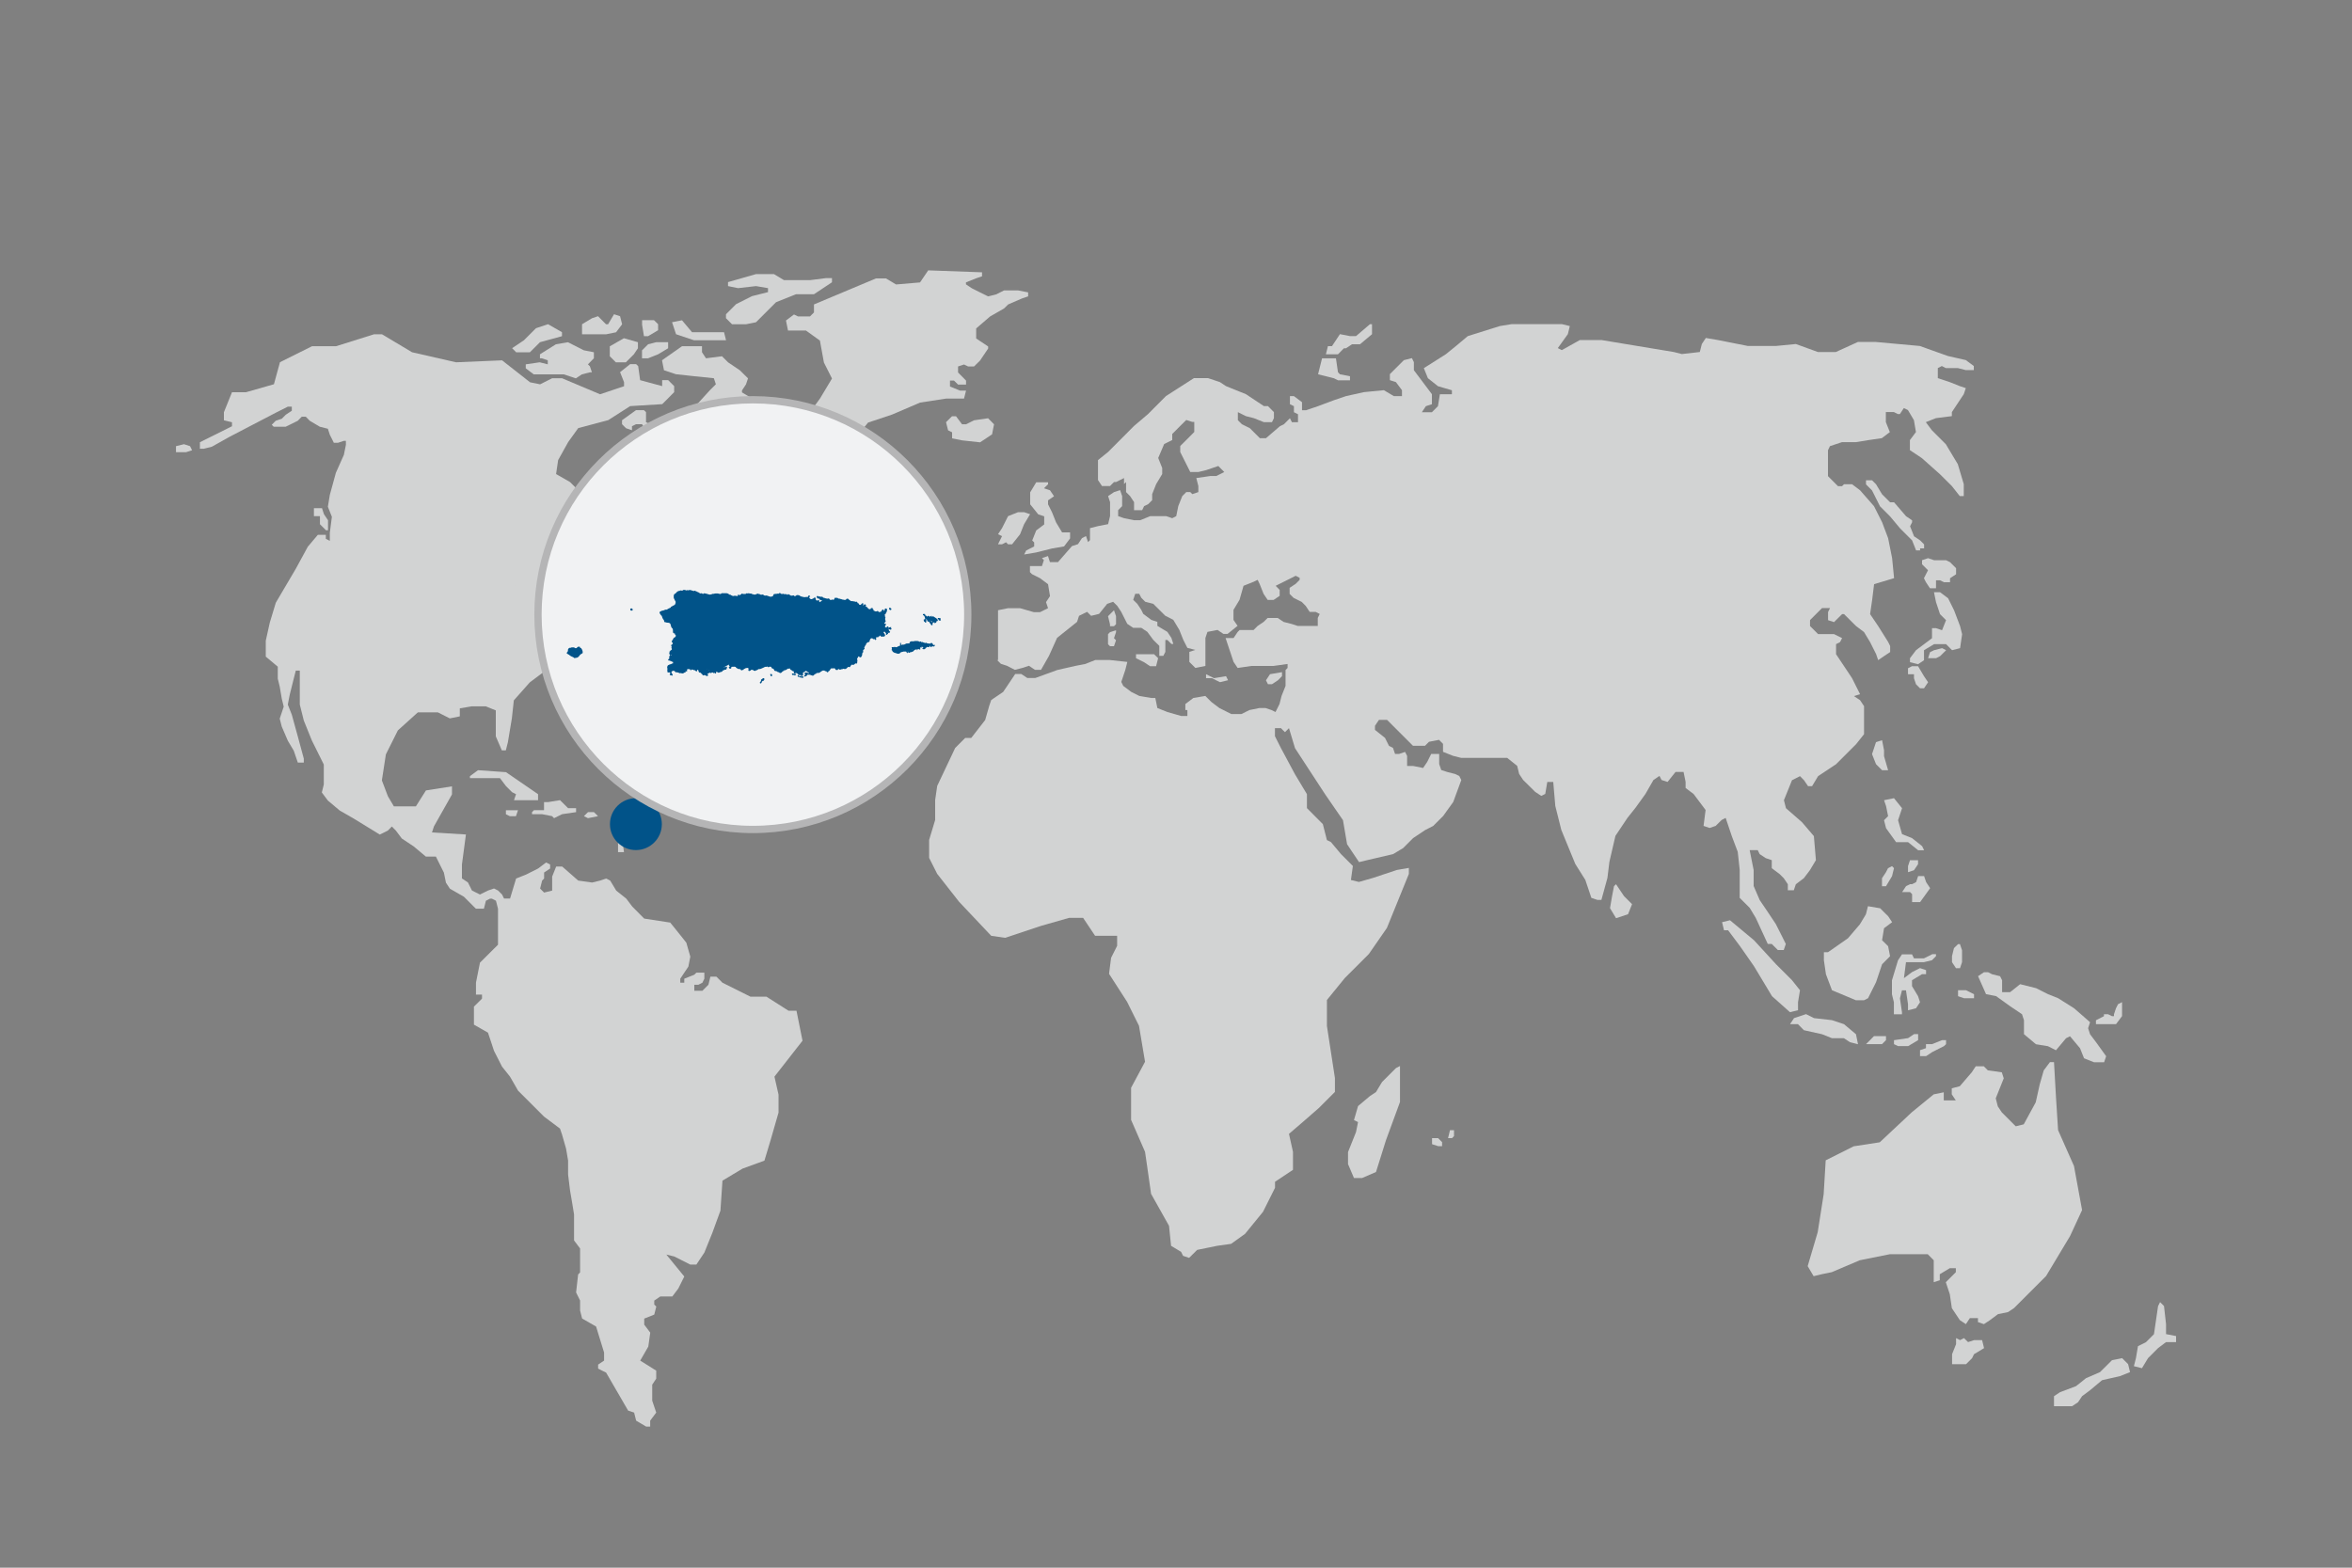 <?xml version="1.0" encoding="UTF-8"?><svg id="a" xmlns="http://www.w3.org/2000/svg" viewBox="0 0 300 200"><rect x="0" y="0" width="300" height="200" fill="#808080" stroke="none"/><defs><style>.b{fill:#015389;}.c{fill:#d2d3d3;}.d{fill:#f1f2f3;stroke:#b5b5b6;stroke-miterlimit:10;stroke-width:.93px;}</style></defs><g><path class="c" d="M25.5,57.19v-.77l4.09-2.04v-.51l-1.03-.25v-1.03l1.03-2.55h1.78l3.57-1.02,.77-2.81,4.09-2.04h3.06l4.84-1.52h1.03l3.83,2.29,5.61,1.28,5.87-.25,3.57,2.8,1.28,.26,1.53-.77h1.28l4.84,2.04,3.06-1.03v-.51l-.51-1.28,1.28-1.02h.77l.26,.25,.25,1.79,2.81,.76v-.76h.77l.76,.76v.77l-1.52,1.53-4.09,.25-2.8,1.79-3.83,1.02-1.28,1.78-1.28,2.3-.26,1.78,1.78,1.02,1.53,1.53,1.28,.25v1.03l-.77,1.52v1.28l1.53-.25,2.03-3.32,2.04-1.28,.26-1.78,3.06-4.33,2.81-.26,1.28,2.29v.77l-.26,.77,1.78,.26,1.28-1.79h.51l.52,3.58,1.78,4.08v1.03l-.51,1.02-3.83,1.78-1.53,.26-.26-.51h-3.06l-4.08,2.55v.51h.51l2.55-1.53h2.29v.52l-.77,.76v1.28l1.79,.77-.26,1.03-2.29,.51-.77,.51v.51l-.51-.25v-.52l1.02-.51v-1.02l-2.04,.51-2.8,1.53-1.03,1.78-2.29,.25-2.04,3.07-.77,1.02-.77,.26,.26-1.53h-.51l-1.03,3.32-3.06,2.29-2.04,2.3-.25,2.29-.51,3.06-.26,1.03h-.51l-.77-1.79v-3.31l-1.28-.52h-1.78l-1.53,.26v1.02l-1.28,.26-1.52-.77h-2.55l-2.55,2.3-1.53,3.06-.51,3.32,.77,2.03,.76,1.28h2.81l1.28-2.03,3.32-.52v1.03l-2.3,4.08-.25,.77,4.33,.26-.51,3.83v1.78l.77,.51,.51,1.03,1.02,.51,1.03-.51,.76-.26,.52,.26,.51,.51,.25,.51h.77l.77-2.55,1.28-.51,1.53-.77,1.02-.77,.51,.26v.51l-.77,.51v.77l-.25,.26-.26,1.02,.51,.51,1.03-.25v-1.79l.51-1.28h.77l2.04,1.79,1.78,.25,1.02-.25,.77-.26,.51,.26,.77,1.28,1.28,1.02,.77,1.02,1.52,1.53,3.32,.51,1.03,1.28,1.02,1.28,.51,1.78-.25,1.28-.52,.77-.51,.77v.51h.51v-.51l1.28-.51,.26-.26h1.02v.77l-.25,.51-.51,.26h-.52v.77h1.03l.77-.77,.25-1.03h.77l.77,.77,3.57,1.78h2.04l2.81,1.79h1.02l.77,3.83-3.58,4.58,.52,2.3v2.29l-1.03,3.58-.77,2.55-2.8,1.02-2.55,1.53-.26,3.83-1.02,2.8-1.03,2.55-1.02,1.53h-.77l-2.04-1.03-1.02-.25,2.29,2.8-.76,1.53-.77,1.02h-1.53l-.77,.52v.51l.26,.25-.26,1.03-1.28,.51v.77l.77,1.02-.25,1.78-1.03,1.79,2.04,1.28v1.02l-.51,.77v2.04l.51,1.52-.77,1.03v.76h-.51l-1.28-.76-.26-1.03-.76-.25-2.81-4.85-.51-.25-.51-.26v-.51l.76-.51v-1.03l-1.02-3.32-1.78-1.02-.26-1.02v-1.28l-.51-1.03,.26-2.29,.25-.26v-3.06l-.77-1.02v-3.32l-.25-1.53-.26-1.52-.25-2.04v-1.78l-.26-1.53-.51-1.78-.26-.77-2.04-1.53-3.31-3.31-1.03-1.79-1.02-1.28-1.03-2.03-.25-.77-.51-1.53-1.79-1.02v-2.3l1.03-1.02v-.51h-.77v-1.53l.51-2.55,2.3-2.29v-4.59l-.26-1.02-.51-.26h-.26l-.51,.26-.26,1.02h-1.02l-1.53-1.53-1.78-1.02-.51-.77-.26-1.28-.51-1.02-.51-1.03h-1.28l-1.53-1.28-.76-.51-.77-.51-.77-1.02-.51-.52-.51,.52-1.03,.51-3.32-2.04-1.78-1.02-1.52-1.28-.77-1.03,.25-1.02v-2.55l-1.52-3.06-1.03-2.55-.51-2.04v-4.33h-.51l-.26,1.02-.51,2.04-.25,1.28,.51,1.28,.77,2.8,.76,2.81v.51h-.76l-.52-1.52-.76-1.28-.77-1.79-.26-1.02,.51-1.53-.25-1.02-.26-1.53-.25-1.02v-1.53l-1.53-1.28v-2.03l.51-2.3,.77-2.55,2.55-4.33,1.53-2.81,1.28-1.52h1.02v.51l.51,.26v-1.03l.26-2.04-.51-1.28,.25-1.52,.77-2.81,1.02-2.29,.26-1.28v-.51h-.26l-.76,.25h-.52l-.25-.51-.26-.51-.25-.77-1.03-.26-1.28-.76-.51-.52h-.51l-.51,.52-1.03,.51-.51,.25h-1.53l-.25-.25,.51-.51,.77-.26,.51-.51,.77-.51v-.52h-.51l-1.53,.77-5.87,3.06-2.29,1.28-1.03,.26h-.51Z"/><path class="c" d="M22.45,57.69v-.77l1.02-.25,.77,.25,.26,.52-.77,.25h-1.28Z"/><path class="c" d="M40.04,65.85v-1.02h1.03l.25,.77,.52,.77v1.28h-.26l-.77-.77v-1.03h-.77Z"/><path class="c" d="M69.38,75.81h.52l.76-1.28,.52-.26,.51,.51h.25v-.76l-.76-1.28-1.28-.26-.26-.51-.26-1.28-1.02-1.03-1.53,.26-2.03,1.02v.52l.76,.25,1.28-.25,1.03,.51,1.02,.25,.26,.77-2.3,.26-.76,.51-.52,1.28-.76,1.53,.25,.76,1.28-1.02,.26-1.28,1.02-1.02,.77-.26,1.02,.51v1.53Z"/><path class="c" d="M67.86,77.85v-.52l1.52-.25,1.03-.26,1.28-.51,1.52-.26,.77-.51h.77v.51l-1.02,.52-2.04,.25-.51,.51-2.04,.52h-1.28Z"/><path class="c" d="M89.54,70.96l3.06-2.29,.77-.26,.25,.52-.51,1.28,.51,.76,.26,1.53-.26,1.28-1.28-.77-1.02-.51h-1.28l-.51-1.02v-.52Z"/><path class="c" d="M106.12,35.5v.51l-2.3,1.53h-2.29l-2.55,1.02-2.55,2.55-1.28,.26h-1.78l-.77-.77v-.51l1.28-1.28,2.04-1.03,2.04-.51v-.51l-1.53-.26-2.29,.26-1.28-.26v-.51l3.57-1.02h2.29l1.28,.77h3.32l2.04-.26h.77Z"/><path class="c" d="M79.85,54.63l-.51-.51v-.51l1.78-1.28h1.02l.26,.25v1.28l.51,.26v.77h-.51l-.51-.77h-.77l-.51,.25v.52l-.77-.26Z"/><path class="c" d="M65.81,44.94h1.78l1.28-1.28,2.81-.77v-.51l-1.78-1.02-1.53,.51-1.53,1.53-1.52,1.02,.51,.51Z"/><path class="c" d="M74.24,41.37v1.28h3.06l1.28-.26,.77-1.02-.26-1.03-.77-.25-.76,1.28h-.26l-.26-.26-.76-.77-.77,.26-1.28,.77Z"/><path class="c" d="M68.87,45.71v-.51l2.04-1.28,1.53-.26,2.03,1.03,1.28,.25v.77l-.76,.77,.25,.25,.26,.77h-.26l-1.02,.26-.77,.51-.77-.26-.77-.25h-3.83l-1.02-.77v-.51l1.78-.26,1.03,.26v-.51l-.77-.26"/><path class="c" d="M77.8,44.17l1.78-1.02,1.79,.51v.77l-.52,.77-1.02,1.02h-1.28l-.77-.77v-1.28Z"/><path class="c" d="M81.89,44.69v1.02h.77l1.28-.51,1.28-.77v-.77h-1.53l-1.02,.26-.77,.77Z"/><path class="c" d="M81.89,41.37l.25,1.52h.52l1.28-.76v-.77l-.52-.51h-1.52v.51Z"/><path class="c" d="M85.72,41.11l.51,1.53,2.29,.77h4.09l-.26-1.03h-4.08l-1.28-1.52-1.28,.25Z"/><path class="c" d="M84.69,47.24l-.25-1.28,2.55-1.79h2.55v.77l.51,.77,2.04-.26,.77,.77,1.52,1.03,1.03,1.02-.26,.77-.51,.77v.25l2.55,1.53-.26,.77-2.55,1.52-.77-.51-.51-.77h-.51v1.53l-1.28,2.55-.51,.25-1.03-.76-2.03-2.04h-2.55l-.52-.51,1.28-1.03h2.04l2.55-2.8,.77-.77-.26-.77-2.55-.26-2.29-.25-1.53-.51Z"/><path class="c" d="M59.94,99.28v-.26l1.03-.76,3.57,.25,4.09,2.81v.77h-3.07l.26-.77-.51-.26-.77-.77-.77-1.02h-3.83Z"/><path class="c" d="M64.54,103.37h1.53l-.26,.76h-.77l-.51-.25v-.51Z"/><path class="c" d="M67.86,103.61v.26h1.28l1.28,.25,.25,.26,1.03-.51,1.78-.26v-.51h-1.02l-1.03-1.02-1.52,.25h-.52v1.03h-1.28"/><path class="c" d="M75,103.61h.76l.52,.51-1.28,.26-.52-.26,.52-.51Z"/><path class="c" d="M78.31,105.4l.52,1.28,.76-.25v-.77l-.51-.26h-.77"/><path class="c" d="M78.83,106.93h.51l.25,1.78h-.76v-1.78Z"/><path class="c" d="M118.37,34.49l6.89,.25v.51l-.77,.26-1.28,.51v.26l.77,.51,1.02,.51,1.03,.51,1.02-.25,1.02-.51h1.79l1.28,.25v.51l-.77,.26-1.78,.77-.52,.51-1.78,1.02-1.78,1.53v1.28l1.53,1.02v.26l-1.03,1.53-.77,.76h-.76l-.52-.25-.76,.25v.77l1.02,1.03v.51h-1.02l-.52-.51h-.51v.76l1.28,.52h.77l-.26,1.02h-2.29l-3.32,.51-3.57,1.53-3.06,1.02-4.34,5.36-1.02,.51-1.28-1.28-1.53-1.02v-3.83l2.04-2.81,1.53-2.55-1.03-2.04-.51-2.8-1.78-1.28h-2.29l-.26-1.28,1.02-.77,.52,.25h1.52l.51-.51v-1.02l7.91-3.32h1.28l1.28,.77,3.06-.26,1.03-1.52Z"/><path class="c" d="M120.66,53.87l.77-.77h.51l.77,1.03h.51l1.02-.51,1.79-.26,.76,.77-.25,1.28-1.53,1.02-2.29-.25-1.28-.26v-.77l-.51-.25-.26-1.03Z"/><path class="c" d="M127.3,69.43l.51-1.03-.51-.25,.51-.77,.77-1.53,1.28-.51h.76l.77,.26-.77,1.28-.51,1.28-1.02,1.28h-.51l-.26-.26-.51,.26h-.51Z"/><path class="c" d="M133.68,61.52v.26l-.52,.51,.77,.26,.51,.76-.76,.52v.51l.51,1.02,.51,1.28,.77,1.28h1.02v.77l-.77,1.02-1.52,.26-2.04,.51-1.53,.26,.26-.51,1.02-.52v-.51l-.25-.25,.51-1.28,1.02-.77v-1.03l-.76-.25-1.03-1.28v-1.53l.77-1.28h1.53Z"/><path class="c" d="M127.3,84.23v-6.38l1.28-.26h1.52l1.78,.51h.77l1.03-.51-.26-.77,.51-.77-.25-1.52-1.03-.77-1.02-.51-.26-.26v-.77h1.53l.25-.76-.25-.26,.77-.26,.25,.77h1.03l1.78-2.04,.77-.25,.51-.77,.51-.26,.26,.77,.25-.25v-1.53l1.03-.26,1.28-.25,.25-1.03v-1.78l-.25-.77,.76-.51,.77-.25,.26,.76v1.28l-.51,.52v.76l.76,.26,1.28,.26h.77l1.28-.52h2.04l.77,.26,.51-.26,.26-1.28,.51-1.28,.51-.51h.51l.26,.26,.77-.26v-.77l-.26-1.02,1.78-.26h.77l1.02-.51-.51-.51-.25-.26-1.53,.52-1.02,.25h-1.03l-1.28-2.55v-.77l1.03-1.02,.76-.77v-1.28h-.25l-.77-.25-.77,.76-1.02,1.03v.77l-1.03,.51-.76,1.78,.51,1.28v.77l-.77,1.28-.51,1.28v.77l-.51,.51-.52,.25-.25,.52h-1.03v-1.03l-.51-.77-.51-.51v-1.28l-.26,.26v-.77l-1.02,.51h-.26l-.51,.51h-1.02l-.51-.76v-2.55l1.28-1.03,1.02-1.02,2.29-2.3,1.79-1.52,2.29-2.3,3.57-2.29h1.79l1.52,.51,.77,.51,2.55,1.03,2.29,1.52h.52l.51,.52,.25,.25v.77l-.25,.51h-1.03l-1.28-.51-1.02-.26-1.02-.51v1.03l.51,.51,1.02,.51,1.28,1.28h.77l1.78-1.53,.51-.25,.77-.77,.26,.51h.77v-1.02l-.52-.26v-.77l-.51-.25v-1.03h.51l1.03,.77v1.03h.51l1.53-.52,2.03-.76,1.53-.52,2.29-.51,2.55-.25,1.28,.76h1.03v-.76l-.77-1.03-.77-.25v-.77l1.78-1.78,1.03-.26,.25,.51v1.03l2.3,3.06v1.28l-.77,.25-.51,.77h1.28l.77-.77,.25-1.52h1.53v-.51l-1.78-.52-1.28-1.02-.52-1.28,2.81-1.78,1.27-1.03,1.53-1.28,4.08-1.28,1.53-.25h6.38l1.02,.25-.25,1.03-1.28,1.78,.51,.26,2.29-1.28h2.81l9.18,1.52,1.03,.26,2.29-.26,.26-1.02,.51-.77,1.53,.26,3.83,.76h3.57l2.55-.25,2.81,1.02h2.29l2.81-1.28h2.29l5.61,.51,3.58,1.28,2.29,.52,1.02,.76v.52h-1.02l-1.02-.26h-1.53l-.51-.26-.51,.26v1.28l1.52,.51,1.28,.51,.77,.26-.26,.77-1.52,2.29v.51l-2.04,.26-1.28,.51,.77,1.03,1.78,1.78,1.53,2.55,.76,2.55v1.52h-.51l-1.01-1.28-1.53-1.52-2.29-2.04-1.53-1.02v-1.28l.77-1.03-.26-1.52-.76-1.28-.52-.26-.51,.77h-.25l-.52-.26h-1.02v1.28l.51,1.28-1.02,.77-1.78,.26-1.53,.25h-1.78l-1.53,.51-.25,.52v3.31l1.28,1.28h.51l.25-.25h1.03l1.02,.77,1.78,2.03,1.03,2.04,.77,2.04,.51,2.55,.25,2.55-2.55,.77-.25,2.04-.26,1.78,1.03,1.52,1.28,2.04,.25,.51v.77l-.77,.51-.76,.52-.26-.77-.77-1.53-.77-1.28-1.02-.77-1.53-1.52h-.25l-1.03,1.02-.76-.25v-1.03l.25-.51h-1.02l-1.53,1.53v.76l1.03,1.03h2.03l1.03,.51-.26,.51-.51,.26v1.28l2.04,3.06,1.02,2.04-.77,.25,.77,.52,.51,.76v3.58l-1.02,1.28-2.55,2.55-2.29,1.52-.77,1.28h-.51l-.52-.76-.51-.52-1.02,.52-1.03,2.55,.26,1.02,2.04,1.78,1.52,1.78,.26,3.07-.77,1.28-.77,1.02-1.02,.77-.26,.77h-.76v-.77l-.52-.77-.51-.51-1.02-.77v-1.02l-.77-.26-.77-.51-.25-.51h-1.03l.51,2.55v2.03l.77,1.79,1.03,1.52,1.02,1.53,.77,1.52,.51,1.03-.26,.77h-.76l-.77-.77h-.51l-1.53-3.32-.77-1.28-1.28-1.28v-3.57l-.25-2.3-.77-2.04-.77-2.29-.51,.26-.77,.76-.77,.26-.77-.26,.26-2.03-1.53-2.04-1.02-.77v-.77l-.26-1.28h-1.02l-1.02,1.28-.77-.25-.26-.52-.77,.52-1.02,1.78-1.28,1.78-1.02,1.28-1.53,2.29-.77,3.32-.25,2.04-.77,2.81h-.51l-.77-.26-.77-2.29-1.28-2.04-1.78-4.33-.77-3.07-.26-3.06h-.76l-.26,1.53-.51,.25-.77-.51-1.54-1.52-.51-.77-.25-1.03-1.28-1.02h-5.87l-1.03-.26-1.28-.51v-1.02l-.51-.51-1.28,.25-.51,.51h-1.53l-3.31-3.31h-1.03l-.51,.76v.52l1.28,1.02,.51,1.02,.51,.26,.26,.77h.51l.77-.26,.26,.51v1.28h.76l1.28,.26,.52-.77,.51-1.02h1.02v1.28l.26,.77,.77,.25,1.02,.26,.51,.25,.26,.52-1.03,2.8-1.28,1.78-1.28,1.28-1.02,.52-1.53,1.02-1.28,1.28-1.28,.77-3.31,.77-1.03,.25-1.02-1.52-.51-.77-.52-3.06-2.29-3.32-3.83-5.87-.77-2.55-.51,.51-.26-.25-.25-.26h-.77v1.02l.77,1.53,1.78,3.32,1.53,2.55v1.78l2.03,2.04,.52,2.04,.51,.25,1.28,1.53,1.52,1.52-.25,1.79,1.02,.25,1.78-.51,3.07-1.02,1.52-.26v.77l-2.8,6.89-2.3,3.32-3.06,3.06-2.29,2.81v3.31l1.02,6.64v1.78l-2.04,2.04-2.04,1.78-1.78,1.53,.51,2.29v2.3l-2.29,1.52v.77l-1.53,3.06-2.29,2.81-1.78,1.28-1.78,.25-2.55,.52-1.03,1.02-.77-.26-.25-.51-1.28-.77-.26-2.55-2.29-4.08-.51-3.58-.26-1.78-1.78-4.08v-4.09l1.78-3.32-.77-4.59-1.52-3.06-2.3-3.57,.26-2.04,.77-1.53v-1.28h-2.81l-1.53-2.29h-1.78l-3.57,1.02-4.59,1.53-1.78-.26-4.09-4.33-2.8-3.57-1.03-2.04v-2.29l.77-2.55v-2.55l.26-1.79,2.29-4.84,1.28-1.28h.77l1.78-2.29,.51-1.79,.26-.76,1.52-1.03,.52-.77,1.02-1.52h.77l.77,.51h1.02l2.81-1.02,2.29-.52,1.28-.25,1.28-.51h1.78l2.3,.25-.26,1.03-.51,1.52,.25,.51,1.03,.77,1.02,.51,1.53,.26h.51l.26,1.28,1.28,.51,1.78,.51h.77v-.76h-.26v-.77l1.02-.77,1.53-.26,.77,.77,1.02,.77,1.53,.77h1.28l1.02-.51,1.28-.26h.77l.77,.26,.51,.25,.51-1.02,.26-1.03,.51-1.28v-2.03l.26-.26v-.51l-1.79,.25h-2.8l-1.78,.26-.52-.77-.51-1.52-.51-1.53h1.02l.52-.77,.25-.25h1.78l.52-.52,.76-.51,.52-.51h1.28l.76,.51,1.03,.26,.77,.25h2.55v-1.02l.25-.51-.51-.26h-.77l-.51-.77-.51-.51-1.03-.51-.51-.51v-.77l.77-.51,.51-.51v-.26l-.51-.26-.51,.26-2.04,1.02,.51,.52v.76l-.77,.52h-.76l-.52-.77-.51-1.28-.25-.51-.52,.25-1.28,.51-.51,1.79-.77,1.28v1.28l.52,.76-1.28,1.03h-.52l-.76-.51-1.28,.25-.26,.77v3.57l-1.28,.26-.77-.77v-1.28l.77-.25-1.02-.26-.52-1.02-.51-1.28-.77-1.28-1.02-.52-1.53-1.52-1.02-.26-.51-.51-.26-.51h-.51l-.26,.77,.52,.51,.51,.77,.25,.51,1.03,.77,.77,.25v.51l1.28,.77,.51,.77,.25,.77h-.25l-.51-.51h-.26v1.52l-.26,.51h-.51v-1.28l-.77-.76-.76-1.03-.77-.51h-1.03l-.76-.51-.77-1.53-.51-.77-.52-.51-.76,.26-1.03,1.28-1.02,.25-.51-.51-1.03,.51-.25,.77-2.55,2.04-1.03,2.29-1.02,1.79h-.77l-.77-.52-.77,.26-1.02,.26-1.02-.52-.77-.25-.51-.51Z"/><path class="c" d="M142.09,77.85l-.76,.76,.25,1.03v.25h.51l.26-.25v-1.03l-.26-.76Z"/><path class="c" d="M141.33,80.91l.25-.26,.77-.25v.25l-.26,.77,.26,.26-.26,.76h-.51l-.25-.25v-1.28h0Z"/><path class="c" d="M144.9,83.46v.51l1.02,.51,.77,.51h.77l.26-1.02-.52-.51h-2.29Z"/><path class="c" d="M153.83,86.52v-.51l1.02,.51,1.53-.26,.26,.52-1.03,.25-.51-.25-.51-.26h-.77Z"/><path class="c" d="M161.48,86.78l.51-.77,1.53-.26v.51l-.51,.52-.77,.51h-.51l-.26-.51Z"/><path class="c" d="M168.63,45.71l-.51,2.04,2.03,.51,.52,.26h1.52v-.52l-1.28-.25-.25-.26-.26-1.78h-1.78Z"/><path class="c" d="M169.13,45.2h1.53l.76-.77h.26l.77-.51h1.02l1.53-1.28v-1.28h-.26l-1.78,1.52h-.77l-1.28-.25-.51,.77-.51,.76h-.51l-.26,1.03Z"/><path class="c" d="M238.01,61.78v-.51h.77l.51,.51,.77,1.28,1.02,1.02h.51l1.53,1.78,.77,.52v.25l-.26,.51,.51,1.28,.77,.52,.51,.51v.51h-.51v.26h-.51l-.51-1.28-1.53-1.53-1.28-1.53-1.28-1.28-1.02-2.03-.77-.77Z"/><path class="c" d="M245.16,71.98v-.51l.77-.26,.76,.26h1.53l.51,.25,.77,.77v.77l-.77,.51v.51h-.77l-.51-.25h-.51v1.02h-.77l-.51-.77-.26-.51,.52-1.02-.26-.26-.51-.51Z"/><path class="c" d="M246.68,75.55h.77l1.03,.77,.76,1.53,.77,2.03,.26,1.03-.26,1.78-1.02,.26-.77-.77h-1.53l-1.28,.77v1.28l-.76,.51-1.03-.26v-.51l.77-1.02,2.04-1.53v-1.28h.51l.77,.26,.51-1.28-.77-.77-.51-1.53-.26-1.28Z"/><path class="c" d="M243.37,86.02h.76v.51l.26,.77,.51,.51h.51l.52-.77-.52-.77-.76-1.28h-.77l-.51,.26v.51"/><path class="c" d="M245.93,83.97h1.02l.51-.26,.77-.76-.51-.26-1.03,.26-.51,.25-.25,.77Z"/><path class="c" d="M214.79,62.8l.52-.25,.25,.25v2.04l-.51,1.02-.51,.77h-.77v-.51l.77-.77,.51-1.02-.26-1.53Z"/><path class="c" d="M176.79,75.3h-.51v.51l-.51,.25-.52,.52v.25l.77,.51,1.03,1.53v1.53l.76,.76,.77,1.03,.26,1.28,.51,.51v.51l-.77,.51h-.77l-1.78-1.02-1.02-.26v-1.52l.51-1.53-1.28-1.52-2.04-2.04v-1.53l1.53-1.02,1.78-.51,.77-.26h.77l.25,.51v.51l-.51,.52Z"/><path class="c" d="M182.4,73.51h1.28v.26l.26,1.78-.51,1.03-.77,.25h-.77l-.51-1.02,.25-1.28,.52-.51,.25-.52Z"/><path class="c" d="M192.86,73.77l-.51,.26,.25,.51h.26l.51,.51h.26l.25-.51v-.51h1.28l1.03-.26,1.02-.26v-.51h-.77l-.25,.26h-.52l-.76-.26-.52-.25h-.51l-.51,.51-.51,.51Z"/><path class="c" d="M162.76,123.51l1.28-.51h.51l.77,.25v.52l-.51,.51-.51,.77v1.28h-.77l-1.03-.77,.26-2.04Z"/><path class="c" d="M160.46,128.11v2.29l.76,1.53h.52v-1.03l-.52-1.28v-1.02l-.25-.51h-.51Z"/><path class="c" d="M164.03,133.72h.51v1.02l.26,2.04,.25,1.78-.51-.25-.25-.51v-2.81l-.26-1.28Z"/><path class="c" d="M172.96,144.43l.26-1.28-.52-.25,.52-1.79,1.52-1.28,.77-.51,.77-1.28,1.78-1.78,.51-.26v4.59l-1.78,4.85-1.28,4.08-1.78,.77h-1.03l-.76-1.78v-1.53l1.02-2.55Z"/><path class="c" d="M182.66,145.2v.77l.77,.25h.51v-.51l-.51-.51h-.77Z"/><path class="c" d="M184.95,144.18h.51v.76l-.25,.26h-.51l.25-1.02Z"/><path class="c" d="M239.29,94.68l.77-.25,.25,1.28v.76l.52,1.79h-.77l-.77-.77-.51-1.28,.51-1.54Z"/><path class="c" d="M240.3,102.09l1.28-.26,1.03,1.28-.51,1.53,.51,1.78,1.28,.51,1.28,1.02,.25,.52h-.76l-1.28-1.03h-1.53l-1.28-1.78-.26-1.02,.52-.52-.26-1.28-.26-.76Z"/><path class="c" d="M206.12,112.8l1.02,1.52,1.03,1.03-.51,1.28-1.53,.51-.77-1.28,.26-1.53,.25-1.28,.26-.25Z"/><path class="c" d="M220.66,117.4l3.06,2.55,2.81,3.06,2.04,2.04,1.02,1.28-.25,1.52v1.03l-1.03,.25-2.29-2.04-2.3-3.83-1.78-2.55-1.52-2.03h-.52l-.25-1.03,1.02-.25Z"/><path class="c" d="M228.32,130.66l.51-.77,1.53-.51,1.02,.51,2.3,.26,1.52,.51,1.53,1.28,.26,1.28-1.03-.26-.77-.51h-1.52l-1.28-.51-2.3-.51-.76-.77h-1.03Z"/><path class="c" d="M241.58,110.76l-.25,1.02-.77,1.28h-.51v-1.02l.51-.77,.26-.51,.51-.26"/><path class="c" d="M243.62,109.74h1.03v.51l-.52,.77-.76,.25v-.77l.25-.76Z"/><path class="c" d="M242.61,113.82l.51-.77,.51-.25h.26l.51-.26,.26-.77h.76l.26,.77,.51,.77-1.28,1.78h-1.02v-1.02l-.26-.26h-1.02Z"/><path class="c" d="M239.8,115.86l.51,.51,.52,.51,.51,.77-1.03,.77-.25,1.53,.77,.76,.25,1.28-1.02,1.03-.77,2.29-1.02,2.04-.52,.26h-1.02l-3.06-1.28-.77-2.04-.26-1.78v-1.03h.52l2.55-1.78,1.52-1.78,.77-1.28,.26-1.03,1.53,.26Z"/><path class="c" d="M250,120.46l.26,.77v1.52l-.26,.77h-.51l-.51-.77v-.77l.25-1.02,.52-.51h.25Z"/><path class="c" d="M246.43,121.73h.51v.25l-.51,.52-1.03,.25h-2.29l-.26,2.04,1.03-.77,1.02-.51,.77,.26v.51h-.51l-1.28,.77v.76l.77,1.28,.25,.77-.51,.77-1.02,.26v-.77l-.26-1.78h-.51l-.26,1.02,.26,1.78v.26h-1.03v-1.53l-.25-1.02v-1.78l.77-2.55,.51-.77h1.28l.25,.51h1.28l1.03-.51Z"/><path class="c" d="M238.01,133.21l.51-.51,.51-.52h1.53v.52l-.51,.51h-2.04Z"/><path class="c" d="M241.58,132.7v.51l.52,.25h1.28l1.28-.76v-.77h-.52l-.76,.51-1.79,.26Z"/><path class="c" d="M244.9,133.98v.76h.77l.77-.51,1.52-.77,.26-.25v-.51h-.51l-1.28,.51h-.77v.51l-.77,.26Z"/><path class="c" d="M249.75,126.33h1.02l1.02,.51v.51h-1.28l-.76-.26v-.76Z"/><path class="c" d="M252.3,124.53l1.02,2.3,1.28,.25,1.78,1.28,1.53,1.03,.25,.77v1.78l1.53,1.28,1.53,.25,1.02,.52,1.28-1.53,.51-.26,1.28,1.53,.51,1.28,1.28,.51h1.28l.26-.77-1.28-1.78-.77-1.02-.25-.77,.25-.77-2.04-1.78-2.03-1.28-1.28-.51-1.53-.77-2.04-.51-1.28,1.02h-1.02v-1.52l-.26-.52-1.02-.25-.51-.26h-.52l-.76,.51Z"/><path class="c" d="M267.35,130.66h2.55l.77-1.03v-1.78l-.51,.26-.26,.51-.26,.77v.25h-.25l-.51-.25h-.52v.25l-1.02,.52v.51Z"/><path class="c" d="M261.48,135.5h.51l.26,4.59,.26,4.09,2.03,4.58,1.03,5.62-1.53,3.31-3.06,5.1-4.09,4.09-.76,.51-1.28,.26-1.03,.77-.77,.51-.76-.26v-.51h-1.03l-.51,.77-.77-.51-1.02-1.53-.26-1.78-.51-1.53,1.28-1.28v-.51h-.77l-1.28,.77v.77l-.77,.25v-2.8l-.76-.77h-4.85l-3.83,.77-3.57,1.52-1.28,.26-1.03,.25-.76-1.28,1.28-4.33,.76-4.84,.26-4.33,3.57-1.79,3.32-.51,4.09-3.83,2.8-2.29,1.28-.26v1.03h1.53l-.51-.77v-.77l1.02-.26,1.53-1.78,.51-.77h1.02l.52,.52,1.78,.25,.25,.77-1.02,2.55,.26,1.02,.51,.77,1.78,1.78,1.02-.25,1.53-2.81,.51-2.29,.51-1.78,.77-1.03Z"/><path class="c" d="M250,170.97l.51-.26,.52,.51,.76-.25h1.03l.25,1.02-1.28,.77-.25,.51-.77,.77h-1.78v-1.28l.51-1.28v-.77l.51,.26Z"/><path class="c" d="M275.51,166.11l.51,.51,.26,2.3v1.28l1.28,.25v.77h-1.28l-1.02,.77-1.28,1.28-.77,1.28-1.03-.26,.26-1.02,.26-1.53,1.02-.51,1.02-1.02,.26-1.78,.26-1.79,.25-.51Z"/><path class="c" d="M270.67,173.26l.77,.77,.25,1.02-1.28,.51-2.29,.52-1.53,1.28-1.02,.76-.51,.77-.77,.51h-2.3v-1.28l.77-.51,2.04-.77,1.28-1.02,1.78-.77,1.53-1.52,1.28-.26Z"/></g><circle class="b" cx="81.11" cy="105.14" r="3.31"/><circle class="d" cx="96.03" cy="78.41" r="27.41"/><path class="b" d="M97.28,86.57l-.21,.14v.16l-.18,.25,.17,.08,.09-.13,.03-.11,.09-.09,.15-.04,.07-.13v-.13l-.09-.06-.13,.03Zm16.17-8.81l.05,.05,.1,.02,.08-.05,.02-.08-.04-.08-.05-.04-.12-.05h-.01s-.04,.02-.06,.03c-.01,.02-.02,.04-.02,.06,0,.02,0,.04,.01,.07,0,0,.04,.08,.04,.08Zm-14.96,8.36s-.02-.08-.05-.1l-.06-.04-.15,.04,.05,.14h.02v.1l.12,.02,.06-.08v-.02s0-.04,0-.06Zm-17.93-8.51l-.15,.04h0s-.02,.06-.02,.09c0,.03,.01,.07,.03,.1l.05,.06h.02s.03,0,.05,0h.11l.05-.09v-.07l-.03-.05-.1-.08Zm20.67,8.33v.03s-.01-.03-.02-.04v-.02l-.2,.02,.03,.16,.11,.03,.08-.03h0v.02c.06,.04,.07,.04,.09,.04,0,0,.1,0,.1,0l.14-.08-.07-.09-.26-.02Zm-27.03-3.14l-.09-.13-.11-.02-.05-.15h-.2l-.17,.13-.04,.05-.13,.02-.21-.11h-.28l-.16,.06h-.12l-.11,.07-.08,.13v.11l-.04,.17-.07,.08-.07,.09,.06,.08,.16,.11,.1,.04,.09,.09,.16,.1,.18,.08,.14,.07,.1,.09,.29-.05,.12-.03,.16-.13,.17-.22,.15-.11,.15-.08,.03-.16-.04-.18-.08-.19Zm39.45-2.69l.02-.12-.12,.03-.05,.02h-.19v.11l.05,.14h.11l.12,.05,.07-.03,.06-.06-.07-.14Zm5.86-1.16l-.13-.1-.33-.21h-.16l-.04,.08h-.02v-.18l-.21,.13-.09-.02-.06-.08h-.1l-.07,.04v.08h-.02l-.03-.04-.09-.09-.12-.03-.02-.07-.05-.13h-.1l-.04,.03-.11-.05v.17l.12,.04,.03,.06,.07,.09,.03,.09v.19l.11-.03,.04,.04h-.08l-.09,.04-.13,.04v.1l.03,.08,.02,.09h.09v.1h.16l.04-.08-.03-.04,.02-.05v-.15l-.04-.03,.03-.07,.08,.05,.03,.1,.08,.16h.16l.04,.06,.04,.12,.09,.04,.06,.13h.02v.04l.07,.07h.14l-.03-.12,.05-.04v-.15l.1-.02,.08-.05h.03v.11h.1l.14-.08,.04-.16v-.02l.02,.02,.13-.03v-.18l-.08-.04v-.07Zm-.65,.41l-.1-.13-.15-.03v-.02h.02l.15,.04,.08,.02,.02,.08h.06v.04h-.06Zm-16.97,6.83s-.04-.04-.06-.05l-.03-.02-.05,.06-.02,.09,.1,.1,.08-.07h0c.01-.07,0-.09,0-.1Zm18.06-7.19l.03-.04-.05-.12h-.1l-.03,.04-.04-.04h-.14v.11l.08,.06,.03,.11,.15,.07,.14-.08-.07-.11Zm-.92,3.27l-.06-.13-.1-.11h-.13l-.09,.09-.07-.02-.05,.02-.09-.04-.09,.02-.08-.02-.07-.06-.08-.02-.08,.04-.09-.03-.09-.02-.09-.03-.08-.05h-.09l-.06,.03-.02-.02-.04-.08h-.1l-.04,.03h-.07l-.05-.04-.17-.05h-.4l-.11,.04h-.33l-.1,.05-.09,.07v.1l-.03,.04-.07,.02-.1-.02-.09,.02h-.12l-.29,.14h-.25l-.1,.07h-.02v-.08l-.06-.23h-.08v.34l-.03,.05-.16,.04-.14,.08-.13,.06h-.08l-.17-.05-.1,.06-.08-.03-.21,.02,.06,.11-.02,.11-.02,.15,.07,.05,.04,.08,.04,.1,.1,.03,.1,.08,.11,.02,.07,.03h.07l.09,.06h.31l.11-.13,.11-.06,.32-.08h.31l.05,.08,.08,.14,.1-.12-.05-.1h.07v.03l.03,.11,.09,.03,.08-.03,.07-.03,.05-.06,.06,.04,.3-.12v-.05l.12-.07v-.07h.01l.07,.03,.05-.08,.05,.03,.08-.05h.04l.06,.16,.06-.16,.06-.02h.07l.11,.07,.13-.07-.08-.1,.07-.02-.05-.11v-.03l.06,.05,.13,.04v-.13h.02l.14,.04,.03,.04,.07,.03-.15,.05v.1l.13,.06h.09l.14-.05,.06-.16,.1,.02,.04-.09,.02-.02,.15,.03,.16-.02v-.09l-.02-.03v-.02h.04l.06,.02h0v.04l.1,.11,.1-.06,.03-.03,.05-.02h.04l.2,.02,.09-.1v-.13l-.12,.06-.03-.03Zm-2.68,.6v-.02l.02-.02,.02,.06h0l-.05-.02Zm-14.06,3.44h-.04l-.08-.02-.09-.02-.07-.02-.1,.02v.08s.09,.08,.11,.08c.03,0,.06-.01,.08-.02l.05,.03,.14,.03h.17l.03-.13-.12-.06-.07,.02Zm11.17-5.89h-.07l-.08-.23-.07-.06h0l.03-.02,.04-.09v-.1h-.12l-.08,.06-.02,.06-.04,.02-.11-.04-.08-.1v-.02l.07-.04v-.11h.07v-.13l-.08-.09-.08,.04-.03,.03-.02-.11,.02-.03,.06-.04,.07-.09,.04-.1-.04-.09-.03-.06v-.27l.04-.04v-.02s-.02-.05-.02-.05l-.06-.07-.02-.02v-.02l.06-.06-.07-.06h-.03l.06-.06,.05-.05,.05-.06,.04-.06v-.08h.01l.06-.06,.04-.09v-.13h0s.04-.03,.04-.05c0-.02,0-.03,0-.05h0l-.09-.15h-.12l-.1,.04,.03,.05-.02,.02-.02,.07v.04h-.02l-.05,.1h-.03v-.08l-.06-.08-.11-.05-.02,.03c-.04,.06-.04,.06-.04,.07s0,.02,0,.03l-.06,.05-.07,.12h-.02l-.2,.05h-.06l-.03-.03-.03-.06-.06-.04h-.13l-.02,.04h-.18l-.07-.05-.08-.02h-.02l-.03-.02s-.02-.04-.03-.05v-.11l-.1-.05v-.11l-.11-.04-.02,.04h-.06l-.07,.04v.05l-.02,.02-.08,.02h-.04l-.13-.04-.02-.04-.06-.06-.06-.03-.04-.04-.02-.05v-.05h-.1l-.06-.03v-.08l.04-.1-.05-.06h-.02v-.02s-.03-.01-.08-.02h-.05l-.1,.09-.09,.04h-.02v-.05l.04-.05,.03-.06-.04-.11h-.1l-.17,.17-.05,.04h-.06l-.09-.02-.03-.03-.02-.04-.02-.08-.07-.03h-.05l-.05-.08-.02-.05-.08-.08h-.09l-.04,.04h0l-.03-.02-.07-.03-.12-.03h-.1l-.07-.03h-.21l-.12-.08-.04-.05-.12-.06-.03-.05-.06-.06h-.2v.08h-.06l-.08,.07h-.14l-.05-.02h-.07l-.07-.03h-.1l-.02-.02-.07-.03h-.01s-.03,0-.05,0c-.02,0-.04-.02-.05-.02l-.06-.03h-.11l-.07-.02-.12-.05-.04-.07-.09,.03-.03,.03-.07-.04-.08-.03-.11,.12v.07l-.04,.05-.06,.04h-.12l-.09-.04-.06,.05-.05,.02-.1-.02-.07-.04-.06-.1-.1-.05-.08,.05h-.05l-.03-.03h-.14l-.06-.03h-.08l-.09-.06h-.12l-.07-.06-.05-.07-.07-.02-.06,.03h-.07l-.09-.04h-.17l-.07-.02-.08-.07-.14,.07,.05,.18,.19,.13,.11-.06s0,.06,0,.06v.02l.05,.09,.09,.02,.08,.06h.12l.02,.02h0l-.03,.03s-.09,.06-.13,.09l-.12,.06-.07,.05h0v-.07l-.04-.08v-.1l-.07-.06-.09,.07-.11,.03-.07-.04-.07-.07-.03-.03,.03-.04v-.07l-.08-.07h0s0-.05,0-.07v-.08l-.14,.11-.16,.11-.17,.06h-.1l-.1-.08-.09-.08v-.13l.12-.03-.07-.13h-.14s-.06,.03-.06,.05v.08l-.05,.04h-.15l-.3,.03-.15-.04h-.05l-.1-.03-.13-.04-.12-.06-.06-.06-.2-.04h-.14l-.05,.05-.07,.03h-.01s-.04,.04-.06,.06l-.02,.02-.06-.03-.05-.02-.06-.08-.09,.03h-.15l-.05,.03h-.04l-.07-.05-.05-.02-.05-.04-.21-.11-.07,.08v.03s-.04-.02-.07-.03l-.08-.07h-.3s-.04-.01-.06-.02l-.05-.03h-.13l-.02,.07-.12-.07-.08-.03-.03-.06-.1-.02-.05,.08v.02h-.24l-.06,.02h-.14l-.04,.02h-.09l-.09,.02-.07,.07v.11l-.1,.08h-.01l-.05,.02-.05,.04h-.24l-.08-.04h-.07l-.09-.06-.2-.04-.07-.02-.06,.04h-.02l-.04-.03h-.11l-.06-.08-.06-.02h-.04l-.06-.04-.07,.02-.02,.03h-.08l-.16-.07-.04-.03h-.14l-.06-.05h-.11l-.02,.06v.02h-.12l-.05,.03-.03,.02h-.08l-.11-.02-.1-.02-.07-.03h-.05l-.06-.05-.1-.02h-.16l-.04-.03h-.14l-.03,.02h-.03l-.12-.02s-.06,.01-.07,.02-.05,.05-.05,.05h-.01v.02h-.36l-.05-.04h-.12l-.04,.07v.02h-.05l-.08,.08h-.16l-.05-.04-.11,.03v.08l.02,.03v.02l-.1,.02h0l-.07-.02-.1-.02h-.22l-.04,.03-.17-.02-.05-.04-.08-.02-.07-.06-.07-.03h-.08l-.05-.04-.08-.04-.06-.05-.07-.03-.12-.03h-.64l-.04,.04-.04,.03-.05,.03h-.08l-.29-.07h-.29l-.07,.02h-.06l-.06,.04-.07-.02h-.07l-.04,.03h-.06l-.08,.05h-.08l-.1,.03h-.06l-.06-.03h-.09l-.04-.03-.16-.04-.08-.02-.08-.02-.11-.02h-.11l-.05,.05-.06,.02-.07-.02-.07-.06h-.13l-.07,.02h-.03l-.16-.12c-.05-.02-.07-.03-.08-.03-.02,0-.11-.05-.11-.05l-.11-.06-.11-.04-.1-.05h-.06l-.05,.03-.02,.02h-.03l-.14-.06-.13-.03-.12-.05h-.1l-.21,.04h-.05l-.05-.02h-.07l-.06,.04h-.04l-.06-.05-.13-.02h-.12l-.07,.03-.05,.04v.02h-.11l-.1-.02h-.06l-.07,.02-.06,.04h-.11l-.08,.04-.04,.03-.05,.02-.22,.22v.04h-.06l-.05,.02h-.01s-.03,.04-.04,.05c0,0-.03,.07-.03,.07l-.04,.07h0s0,.07,0,.08v.25l.04,.06v.05l.07,.08v.08h.01l.03,.04,.05,.09,.04,.07v.22l-.04,.03-.02,.07v.04l-.16,.12-.15,.06-.11,.08-.06,.02-.06,.03-.03,.08-.04,.04-.2,.08-.26,.16h-.17l-.16,.06-.08,.04-.13,.02-.11,.03-.08,.04-.12,.05-.06,.09v.12l.05,.06,.04,.08,.08,.1,.04,.06,.05,.02,.02,.04,.08,.24,.09,.18,.06,.05,.03,.05,.03,.09v.04l.05,.13h.08l.16,.05,.14,.02h.09l.18,.05,.09,.08,.04,.11,.05,.18,.02,.1,.11,.17,.08,.07s.02,.05,.02,.07c0,.02,.02,.13,.02,.17v.18l.02,.11,.06,.03,.06,.05,.11,.02h0l.02,.15,.06,.03,.03,.03v.12l-.06,.09-.04,.04-.15,.09-.05,.06-.06,.13-.06,.1-.08,.09-.02,.1,.04,.08h.05v.06l.04,.05v.07l-.03,.05-.04,.05-.08,.02-.04,.1v.09l.06,.06-.03,.1v.08l.04,.09v.11l-.03,.04-.14,.08h0c-.06,.08-.06,.08-.06,.1h0l-.09,.06,.03,.08,.02,.02-.06,.09,.02,.08,.03,.05,.04,.12,.1-.03,.03-.05h.02l.03,.04s0,.02,0,.03l-.03,.02-.06-.02-.09,.02-.03,.08-.07,.12v.09l.04,.04v.03l-.02,.04-.11,.11s-.04,.04-.04,.06c0,0,0,.01,.02,.06v.02l.07,.02,.04-.02,.07,.05,.11,.02,.08,.03,.06,.04,.06,.02,.05,.03h.05l.02,.02v.16l-.03,.02h-.07l-.18,.1h-.06l-.09,.03-.07,.04-.12,.05-.07,.07-.04,.1-.02,.16,.03,.08v.2l-.03,.1,.06,.11-.02,.05,.04,.08,.09-.03h.15l.04,.03,.03,.05v.09l-.07,.07v.02c.05,.09,.07,.1,.09,.11,.01,0,.03,.01,.04,0,.01,0,.03,0,.04-.01l.16,.07,.02-.04c.03-.07,.03-.08,.03-.09s0-.01-.06-.13l-.02-.04-.03,.02-.02-.08-.03-.06v-.03l.02-.05s.1-.1,.11-.11,.06-.02,.1-.03l.11,.02,.11,.05,.05,.08,.08,.08,.07-.07,.12,.07h.14l.09,.08h.17l.07-.02,.08,.05h.13l.12-.04,.06-.06h.1l.06-.04,.03-.08v-.12h0v.03s.03,.03,.05,.03c.02,0,.05,.03,.05,.03l.03,.02,.06-.08v-.1l-.04-.02,.08-.12h.2l.06,.03h.1v.1h.12l.06-.04v-.05h.05l.03,.03h.09l.06,.06h.14l.05,.04,.03,.02,.06,.05,.1,.05,.09-.05v-.13h0l.06-.02h.05l.04,.08v.08h.04v.09l.06,.08,.08,.03h.1l.05,.06,.04,.02v.04l.08,.06,.05,.03h.02v.09l.09,.06,.09-.04h.15l.05,.02,.07,.06,.13,.04,.11-.04,.04-.13-.06-.06-.06-.03,.02-.03,.03-.03h.08l.13-.09,.03-.04h0l.18,.07,.1-.05,.04-.03h.11l.03,.04,.09,.05,.09-.05h0s.02,.03,.11,.09l.04,.02,.05-.08v-.14l.04-.02,.06,.02,.09,.04,.1,.06,.12-.02,.08-.04,.17-.05h.05l.08-.06,.03-.05,.05-.05,.03-.04h.11l.04-.06,.05-.02h.16l.06-.06,.03-.1,.04-.08v-.1l-.07-.06-.11,.07-.03,.08h0l-.05-.16,.14-.03,.19-.13h.08l.05-.07,.03-.02h0s.02,.06,.02,.07v.02l.07,.02-.09,.02,.15,.15v.02l-.05-.03-.11,.11,.02,.03s.04,.06,.06,.08l.07,.05h.02l.15-.04v-.1l.02-.07,.05-.04h.09s0,0,.12,0l.06-.02,.14,.03h.08l.03,.02,.02,.1,.09,.03,.08,.06,.09,.05,.15,.02h.09l.11,.08,.02,.06,.1,.03,.1-.05,.03-.02,.08,.02,.03-.06v-.03l.03-.03,.08-.03,.16-.08,.04-.02h.14l.06-.02h.03l.05,.07h.05v.07h0l-.03,.03v.09h-.03l.07,.13h.02s.04,.01,.07,.01c.05-.01,.11-.04,.15-.07h.01l.02-.07h.01s.04,0,.06,0h.12l.02-.03h0l.05,.02,.04,.04,.05,.07h.08c.06,.04,.1,.05,.12,.02,.04-.02,.08-.04,.12-.06l.05-.02,.1-.02,.07-.06,.06-.04,.06-.03h.17l.11-.04,.1-.04,.29-.13,.12-.07h.19l.07-.03h.07l.06,.07h.12l.05-.06h.14l.08,.02,.05,.08,.07,.12,.1,.02,.05,.02,.06,.05,.04,.05,.03,.09,.06,.08,.15,.03,.11,.03h.05v.03l.08,.06h.02s.04,.02,.06,.02h0s.05,0,.07,.01l.05,.05,.12,.06,.09-.05h.07l.05-.08,.17-.14,.11-.02,.03-.06v-.05l.02-.03v.03l.1,.04,.1-.05,.05-.05,.09-.03,.04-.05,.06-.03h.16l.06-.02h.03l.03,.02v.03l.02,.06,.07,.07,.08,.03,.06,.04,.05,.05,.07,.04,.1,.03,.04-.04h0v.03c-.03,.05-.03,.06-.03,.07l.02,.07,.02,.12,.1,.02,.06-.04,.09-.02h.06l.18,.11,.02,.06,.08,.08h.08l.12,.04,.09-.11v.03l-.03,.11,.12,.09,.13-.1h0c.06-.09,.06-.09,.06-.11,0,0,0,0-.02-.18l-.03-.06h.05l.08-.07,.14-.05,.03-.06,.08-.05,.1,.03,.11,.09,.16,.08h.02v.1h-.07l-.13-.08-.15-.02-.18,.05v.12l.06,.07v.07l-.14,.12,.02,.03c.03,.06,.04,.06,.05,.07h.01s.09-.03,.13-.05l.06-.02h.01c.14-.1,.14-.11,.14-.12s.03-.05,.06-.08h.06l.1,.05,.12-.03,.06,.04c.12,.06,.12,.06,.13,.06s.02,0,.07-.05l.05,.1,.15-.05,.08-.08,.04-.05,.06-.05h.05l.09-.03,.04-.08,.04-.03,.13,.02,.06-.03h.08l.05-.02h.06l.07-.08,.17-.11,.12-.06,.04-.03h.21l.06,.07,.2,.04s.03,.05,.03,.06c0,.02,.01,.03,.12,.06h.03l.06-.1,.05-.07h.07l.2-.32h.05l.14-.02,.13,.02,.11-.04,.05,.03s.04,.03,.05,.04l.04,.07,.08,.09h.22l.04-.09,.07-.04,.07,.05,.13,.06,.09-.05,.12-.03h.08l.07-.04,.06-.02,.08,.03s.06,.01,.22,0h.02l.05-.06,.09-.06,.07-.08,.07-.06h.08l.1,.05,.09-.08,.03-.08,.14-.16,.11-.02,.1,.05,.17-.1,.04-.05,.05-.05h.06l.11,.03,.07-.1,.02-.14-.02-.08,.02-.02,.03-.07-.02-.07-.04-.06v-.09l.08-.1h-.02l.08-.15,.06-.05h.05l.08,.12h.14l.07-.07,.08-.14,.04-.19-.02-.04,.05-.09-.02-.04,.13-.11-.04-.13v-.08l.12-.13,.08-.05-.02-.11-.03-.09,.06-.07,.05-.13,.05-.06,.05-.05,.03-.1v-.05l.1-.09,.06-.08,.1-.03,.06-.03h.09l.04-.11v-.09l.06-.1,.06-.11,.05-.04,.05-.02h.13l.04,.04,.05,.07h.2l.05,.05,.07,.08,.08-.1v-.1l-.03-.04v-.03s.03-.04,.04-.07c0-.01,.03-.05,.04-.06h.08s.03,.06,.07,.06h.03v-.03s.04-.06,.05-.09c.04,0,.01,0,.14-.05h.03v-.07h.08l.03,.05,.11,.09h.11l.08-.03,.03-.03,.06,.06h.03s.06-.05,.09-.07c.01-.01,.07-.08,.07-.11,0-.03-.01-.06-.03-.09l-.03-.08-.03,.04v-.06l-.06-.1h-.03v-.02l-.02-.06,.02-.06,.04-.02h.1l.08,.1v.05l.05,.02,.02,.02v.23l.11-.05,.07-.07,.07-.04,.03-.1-.04-.05v-.05h0l.05,.06,.06,.04,.08-.04,.07-.04,.03-.08-.08-.07-.07-.08Zm-23.27,4.96h.03s0,0,.01,.01v.02l-.04-.03Zm.29,.19l-.13-.07,.09,.04h.04v.02Zm1.82-.37h0v-.05h.04l.03,.03-.07,.02Zm9.8,.78h.02v.04l-.02-.04Z"/></svg>